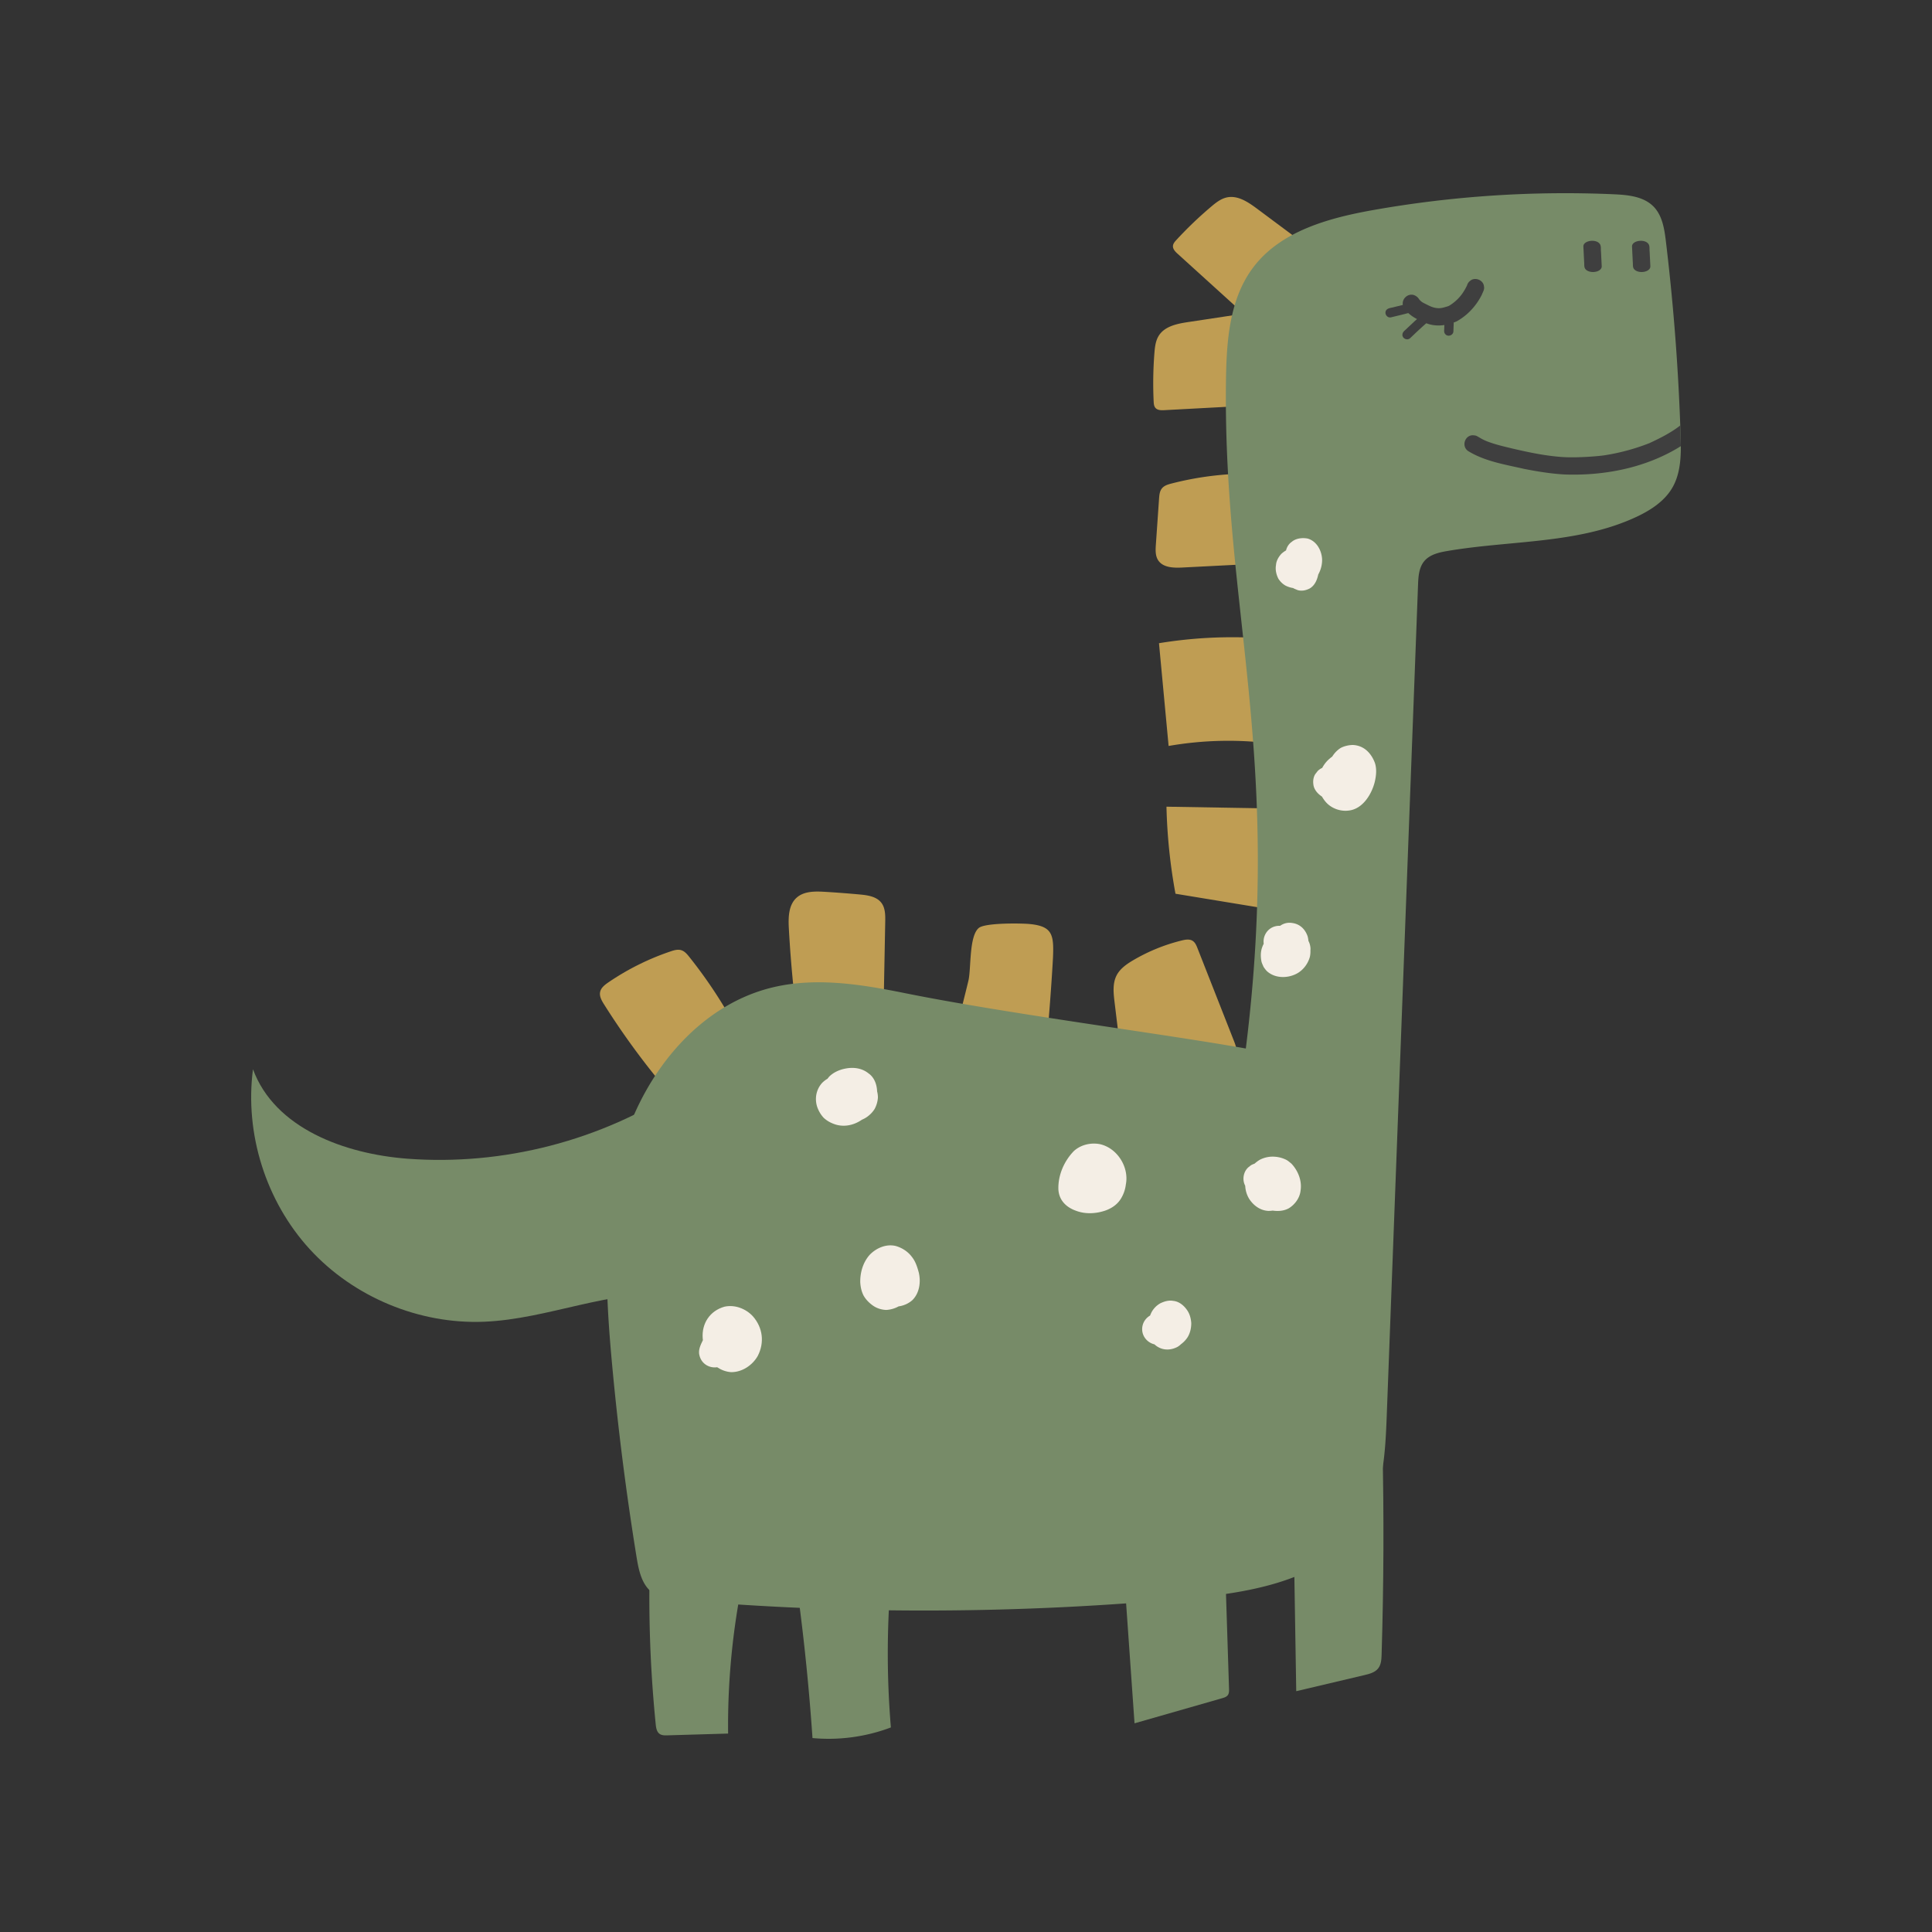 <?xml version="1.0" encoding="UTF-8"?>
<svg data-bbox="26.001 20 148.001 160" viewBox="0 0 200 200" height="200" width="200" xmlns="http://www.w3.org/2000/svg" data-type="color">
    <rect x="0" y="0" width="200" height="200" fill="#333333" stroke="none"/>
    <g>
        <path d="M72.127 116.293a78.7 78.7 0 0 1-9.601-12.329c-.244-.387-.494-.828-.401-1.275.091-.438.482-.74.851-.992a26.4 26.4 0 0 1 6.452-3.212c.353-.119.737-.231 1.094-.122.348.107.599.403.826.687a49 49 0 0 1 6.466 10.634c-1.975 1.571-4.195 2.833-5.686 6.61Z" fill="#bf9d53" data-color="1"/>
        <path d="M82.74 107.161a131 131 0 0 1-1.078-11.027c-.063-1.137-.048-2.437.799-3.201.751-.679 1.879-.672 2.89-.614q1.842.11 3.679.28c.809.076 1.711.21 2.206.855.41.534.415 1.266.403 1.938l-.218 11.449c-2.619-.135-5.238-.269-8.681.32" fill="#bf9d53" data-color="1"/>
        <path d="M98.317 110.097c.466-2.913 1.243-5.708 1.93-8.563.301-1.251.048-4.603 1.074-5.469.655-.552 4.419-.495 5.292-.408 2.308.229 2.485 1.089 2.397 3.353-.042 1.08-.826 13.755-1.519 13.584a76 76 0 0 1-6.752-2.004c-.332-.116-.714-.291-.777-.637-.062-.346.562-.598-1.645.145Z" fill="#bf9d53" data-color="1"/>
        <path d="m116.501 112.992-1.124-9.27c-.113-.929-.214-1.921.214-2.752.358-.695 1.034-1.164 1.707-1.562a18.7 18.7 0 0 1 5.058-2.055c.367-.089.782-.161 1.102.041.263.166.393.475.506.764l3.766 9.577c.148.377.299.771.265 1.175-.053.632-.544 1.141-1.072 1.494-3.218 2.156-8.274.514-10.423 2.588Z" fill="#bf9d53" data-color="1"/>
        <path d="m131.936 94.205-10.251-1.686a57 57 0 0 1-.933-9.011l10.022.168c.736.013 1.565.067 2.043.625.413.481.421 1.176.408 1.809-.065 3.2-.131 6.4-1.289 8.095" fill="#bf9d53" data-color="1"/>
        <path d="M132.128 77.032a36 36 0 0 0-11.154.19l-.997-10.638a46.9 46.9 0 0 1 13.351-.262c.325.04.674.095.905.326.253.253.292.644.317 1.001.225 3.232.449 6.464-2.423 9.383Z" fill="#bf9d53" data-color="1"/>
        <path d="m132.348 58.242-9.97.509c-.911.047-1.997.008-2.49-.759-.299-.466-.271-1.061-.233-1.613l.33-4.755c.027-.378.062-.782.304-1.074.237-.287.621-.401.981-.495a32.5 32.5 0 0 1 9.61-.994c1.082 3.281 1.918 6.642 1.468 9.18Z" fill="#bf9d53" data-color="1"/>
        <path d="m129.425 41.983-8.893.477c-.328.018-.705.015-.92-.233-.154-.178-.174-.433-.186-.668a40 40 0 0 1 .078-5.011c.05-.631.123-1.288.466-1.819.619-.961 1.887-1.217 3.018-1.388l8.015-1.212c.081 3.285.162 6.57-1.58 9.856Z" fill="#bf9d53" data-color="1"/>
        <path d="m128.499 32.249-6.594-5.98c-.243-.22-.506-.49-.48-.817.018-.235.185-.427.345-.601a40 40 0 0 1 3.622-3.468c.484-.409 1.003-.818 1.623-.949 1.119-.236 2.194.485 3.11 1.168l6.499 4.839c-2.281 2.368-4.562 4.735-8.126 5.809Z" fill="#bf9d53" data-color="1"/>
        <path d="M128.968 108.541c3.774-30.325-2.278-45.339-2.062-68.602.04-4.271.256-8.856 2.832-12.264 2.851-3.771 7.845-5.124 12.503-5.946a114 114 0 0 1 24.822-1.618c1.466.065 3.073.221 4.104 1.265.918.931 1.132 2.327 1.288 3.625a229 229 0 0 1 1.522 20.096c.059 1.847.068 3.804-.863 5.401-.824 1.413-2.278 2.343-3.764 3.033-6.023 2.795-12.977 2.389-19.524 3.509-.876.149-1.816.367-2.385 1.048-.555.665-.614 1.599-.646 2.464l-3.237 85.94c-.144 3.814-.34 7.814-2.32 11.079-3.508 5.787-11.157 7.221-17.9 7.854a296.4 296.4 0 0 1-53.022.213c-.972-.083-1.997-.191-2.782-.769-1.103-.814-1.413-2.302-1.633-3.655a293 293 0 0 1-2.542-20.014c-.709-7.704-1.089-15.64 1.237-23.019s7.883-14.18 15.418-15.974c4.461-1.062 9.136-.311 13.631.596 10.602 2.139 26.86 4.224 35.321 5.738Z" fill="#778b68" data-color="2"/>
        <path d="M70.523 112.62c-8.303 5.453-18.435 8.074-28.344 7.329-6.501-.489-13.744-3.149-15.99-9.262-.875 6.664 1.335 13.67 5.876 18.629 4.541 4.961 11.329 7.784 18.052 7.509 6.642-.271 13.052-3.381 19.675-2.813-1.406-7.051-1.591-14.342.732-21.392Z" fill="#778b68" data-color="2"/>
        <path d="M67.334 159.852a132 132 0 0 0 .546 18.646c.037.368.102.783.406.995.227.159.526.157.802.149l6.285-.184a75.4 75.4 0 0 1 1.866-17.492l-7.247-.805c-.226-.025-.501-.089-.561-.309-.061-.219.393-.338-2.096-1Z" fill="#778b68" data-color="2"/>
        <path d="M81.823 159.651a230 230 0 0 1 2.286 20.272c2.742.254 5.54-.125 8.115-1.1a92 92 0 0 1 .129-16.747c-3.145-.862-6.291-1.723-10.53-2.424Z" fill="#778b68" data-color="2"/>
        <path d="m116.247 161.31 1.199 17.087 9.071-2.599c.219-.063.455-.136.588-.321.133-.184.131-.428.124-.655l-.522-16.262a24.3 24.3 0 0 1-11.036 1.892c.554.007 1.109.014.576.858" fill="#778b68" data-color="2"/>
        <path d="m133.85 154.437.336 20.634 7.066-1.667c.525-.123 1.09-.273 1.421-.698.307-.394.335-.929.351-1.427.221-7.213.249-14.432.087-21.646-3.438.791-6.668 2.462-9.261 4.804" fill="#778b68" data-color="2"/>
        <path d="M95.106 131.711c-.153-.565-.342-1.152-.718-1.611-.407-.547-1.03-.943-1.685-1.122-.974-.221-1.98.212-2.659.906-.698.772-1.01 1.833-.991 2.862.03.482.126.951.351 1.382.243.421.587.767.986 1.042.396.273.872.418 1.352.435a3 3 0 0 0 1.285-.371 2.7 2.7 0 0 0 1.41-.633c.753-.735.91-1.898.67-2.89Z" fill="#f4eee5" data-color="3"/>
        <path d="M113.886 118.447c-.953-.19-1.996.049-2.72.709-1.011 1.039-1.642 2.495-1.603 3.951.056 1.133.804 1.873 1.837 2.235.953.361 2.038.305 2.995-.015.642-.222 1.229-.602 1.603-1.18a3.6 3.6 0 0 0 .548-1.524c.355-1.784-.865-3.756-2.659-4.176Z" fill="#f4eee5" data-color="3"/>
        <path d="M122.891 135.629c-.33-.49-.842-.908-1.446-.964-.463-.083-.914.052-1.333.254a2.34 2.34 0 0 0-.909.93q-.08.165-.148.338l-.016.008c-.36.21-.634.564-.744.966-.261.964.38 1.812 1.213 2.004.601.565 1.472.724 2.358.278q.21-.117.378-.283c.264-.196.495-.429.679-.705.281-.441.397-.974.396-1.494-.034-.471-.153-.939-.429-1.333Z" fill="#f4eee5" data-color="3"/>
        <path d="M133.679 120.451c-.177-.136-.343-.297-.544-.396a3.1 3.1 0 0 0-1.162-.311 2.9 2.9 0 0 0-1.567.32 3.5 3.5 0 0 0-.533.397c-.187.066-.369.138-.513.281-.536.354-.748 1.093-.58 1.699q.047.163.124.309c.024.502.175.998.451 1.416.45.662 1.135 1.15 1.953 1.187q.22 0 .442-.033c.569.085 1.155.041 1.668-.238.645-.399 1.143-1.085 1.219-1.849.156-1.008-.266-2.055-.96-2.783Z" fill="#f4eee5" data-color="3"/>
        <path d="M90.796 112.968q0-.046-.003-.094c-.045-.671-.311-1.363-.882-1.757-.681-.555-1.579-.668-2.42-.493-.601.118-1.195.381-1.634.808a3 3 0 0 0-.192.238 2.7 2.7 0 0 0-.566.438c-.6.671-.779 1.59-.514 2.446.145.426.366.815.67 1.147.313.3.686.512 1.093.658.994.365 2.045.13 2.877-.446q.256-.109.487-.261c.332-.228.613-.509.828-.851q.297-.55.341-1.175a2.5 2.5 0 0 0-.085-.659Z" fill="#f4eee5" data-color="3"/>
        <path d="M77.949 136.274c-.728-.803-1.888-1.246-2.96-1.004-1.498.428-2.358 1.721-2.246 3.263q.008.099.021.197c-.252.524-.526 1.06-.341 1.646.24.86 1.06 1.275 1.817 1.16.432.288.927.476 1.451.508 1.13.01 2.207-.712 2.753-1.681.71-1.376.525-2.923-.496-4.089Z" fill="#f4eee5" data-color="3"/>
        <path d="M135.663 98.213a1.9 1.9 0 0 0-.216-.817 2.6 2.6 0 0 0-.078-.456c-.258-.762-.809-1.283-1.584-1.39a1.65 1.65 0 0 0-1.268.292 1.66 1.66 0 0 0-.918.218 1.64 1.64 0 0 0-.779 1.635 3 3 0 0 0-.172.401c-.161.458-.155.952-.065 1.424.043.202.148.387.224.578.106.153.218.311.35.441.814.739 2.079.758 3.032.275.695-.349 1.207-1.026 1.412-1.772q.068-.332.053-.655a2 2 0 0 0 .01-.174Z" fill="#f4eee5" data-color="3"/>
        <path d="M142.343 79.018c-.173-.485-.44-.938-.821-1.29a2.27 2.27 0 0 0-1.545-.608c-.412.021-.85.122-1.207.317a2.8 2.8 0 0 0-.857.884 3 3 0 0 0-.276.22c-.316.264-.571.59-.761.95a1.6 1.6 0 0 0-.469.323l-.253.327c-.235.378-.251.82-.163 1.245.135.471.464.815.862 1.079q.172.307.406.574c.583.66 1.528.993 2.398.864 1.425-.173 2.356-1.707 2.665-2.993.142-.62.209-1.275.021-1.892" fill="#f4eee5" data-color="3"/>
        <path d="M136.863 57.884c-.052-.913-.565-1.863-1.486-2.13-.55-.108-1.224-.038-1.66.341-.3.202-.501.528-.587.883a2.8 2.8 0 0 0-.48.351c-.296.324-.528.721-.559 1.166-.088.489.03.996.256 1.432.208.3.414.514.732.696q.386.192.789.252.036.025.072.047l.387.163c.426.128.858.034 1.247-.163.523-.301.773-.873.892-1.45.27-.482.415-1.035.397-1.588" fill="#f4eee5" data-color="3"/>
        <path d="M174 46.186c-3.562 2.231-7.862 3.078-12.032 2.932-1.409-.078-2.805-.307-4.189-.578-1.952-.448-4-.765-5.74-1.812-.842-.492-.378-1.812.573-1.657.223.005.404.152.594.254.205.125.421.229.64.325.865.347 1.779.556 2.683.774 2.027.476 3.55.765 5.128.882 1.48.116 3.906-.075 4.574-.196a21.8 21.8 0 0 0 4.529-1.242c1.082-.502 2.159-1.044 3.11-1.769l.073-.06.059 2.148Z" fill="#3f3f3f" data-color="4"/>
        <path d="M165.688 27.873a.44.44 0 0 0 .123-.295l-.076-1.529c-.036-.254.035-.526-.104-.767-.355-.584-1.722-.404-1.721.225l.081 1.623c.037.29-.069.638.285.862.397.266 1.131.205 1.412-.119" fill="#3f3f3f" data-color="4"/>
        <path d="M170.723 27.873a.43.43 0 0 0 .123-.295l-.076-1.529c-.036-.254.034-.526-.104-.767-.355-.584-1.722-.404-1.72.225l.08 1.623c.037.29-.069.638.285.862.396.266 1.131.205 1.412-.119" fill="#3f3f3f" data-color="4"/>
        <path d="M153.621 29.657c-.038-.619-.822-.98-1.337-.656-.194.13-.356.305-.414.537l-.007.016a6 6 0 0 1-.474.822 4.55 4.55 0 0 1-1.377 1.275l-.076.037c-.161.056-.327.099-.491.147-.552.149-1.033.045-1.553-.21-.684-.345-.669-.312-.947-.594-.084-.122-.166-.247-.291-.328-.764-.611-1.809.313-1.321 1.158.537.847 1.478 1.275 2.382 1.625 1.001.37 2.126.211 3.081-.222 1.12-.617 2.023-1.601 2.595-2.739.107-.278.305-.561.231-.869Z" fill="#3f3f3f" data-color="4"/>
        <path d="M146.194 31.309c-.625.179-1.257.328-1.888.482-.228.075-.5.069-.697.214-.42.303-.076.98.419.838.728-.177 1.458-.346 2.181-.544.195-.053.423-.091.527-.287.219-.356-.14-.823-.542-.703" fill="#3f3f3f" data-color="4"/>
        <path d="M147.227 32.563q-.772.653-1.498 1.358c-.198.227-.552.394-.554.731-.014.412.536.64.819.339.422-.395.832-.803 1.264-1.187q.201-.178.406-.356c.116-.115.286-.198.34-.361.217-.469-.417-.89-.777-.523Z" fill="#3f3f3f" data-color="4"/>
        <path d="M150.346 33.146c-.282-.301-.832-.074-.819.339l-.024.641c-.019.173 0 .361.134.487.282.302.833.074.819-.338l.031-.79a.48.48 0 0 0-.141-.339" fill="#3f3f3f" data-color="4"/>
    </g>
</svg>
